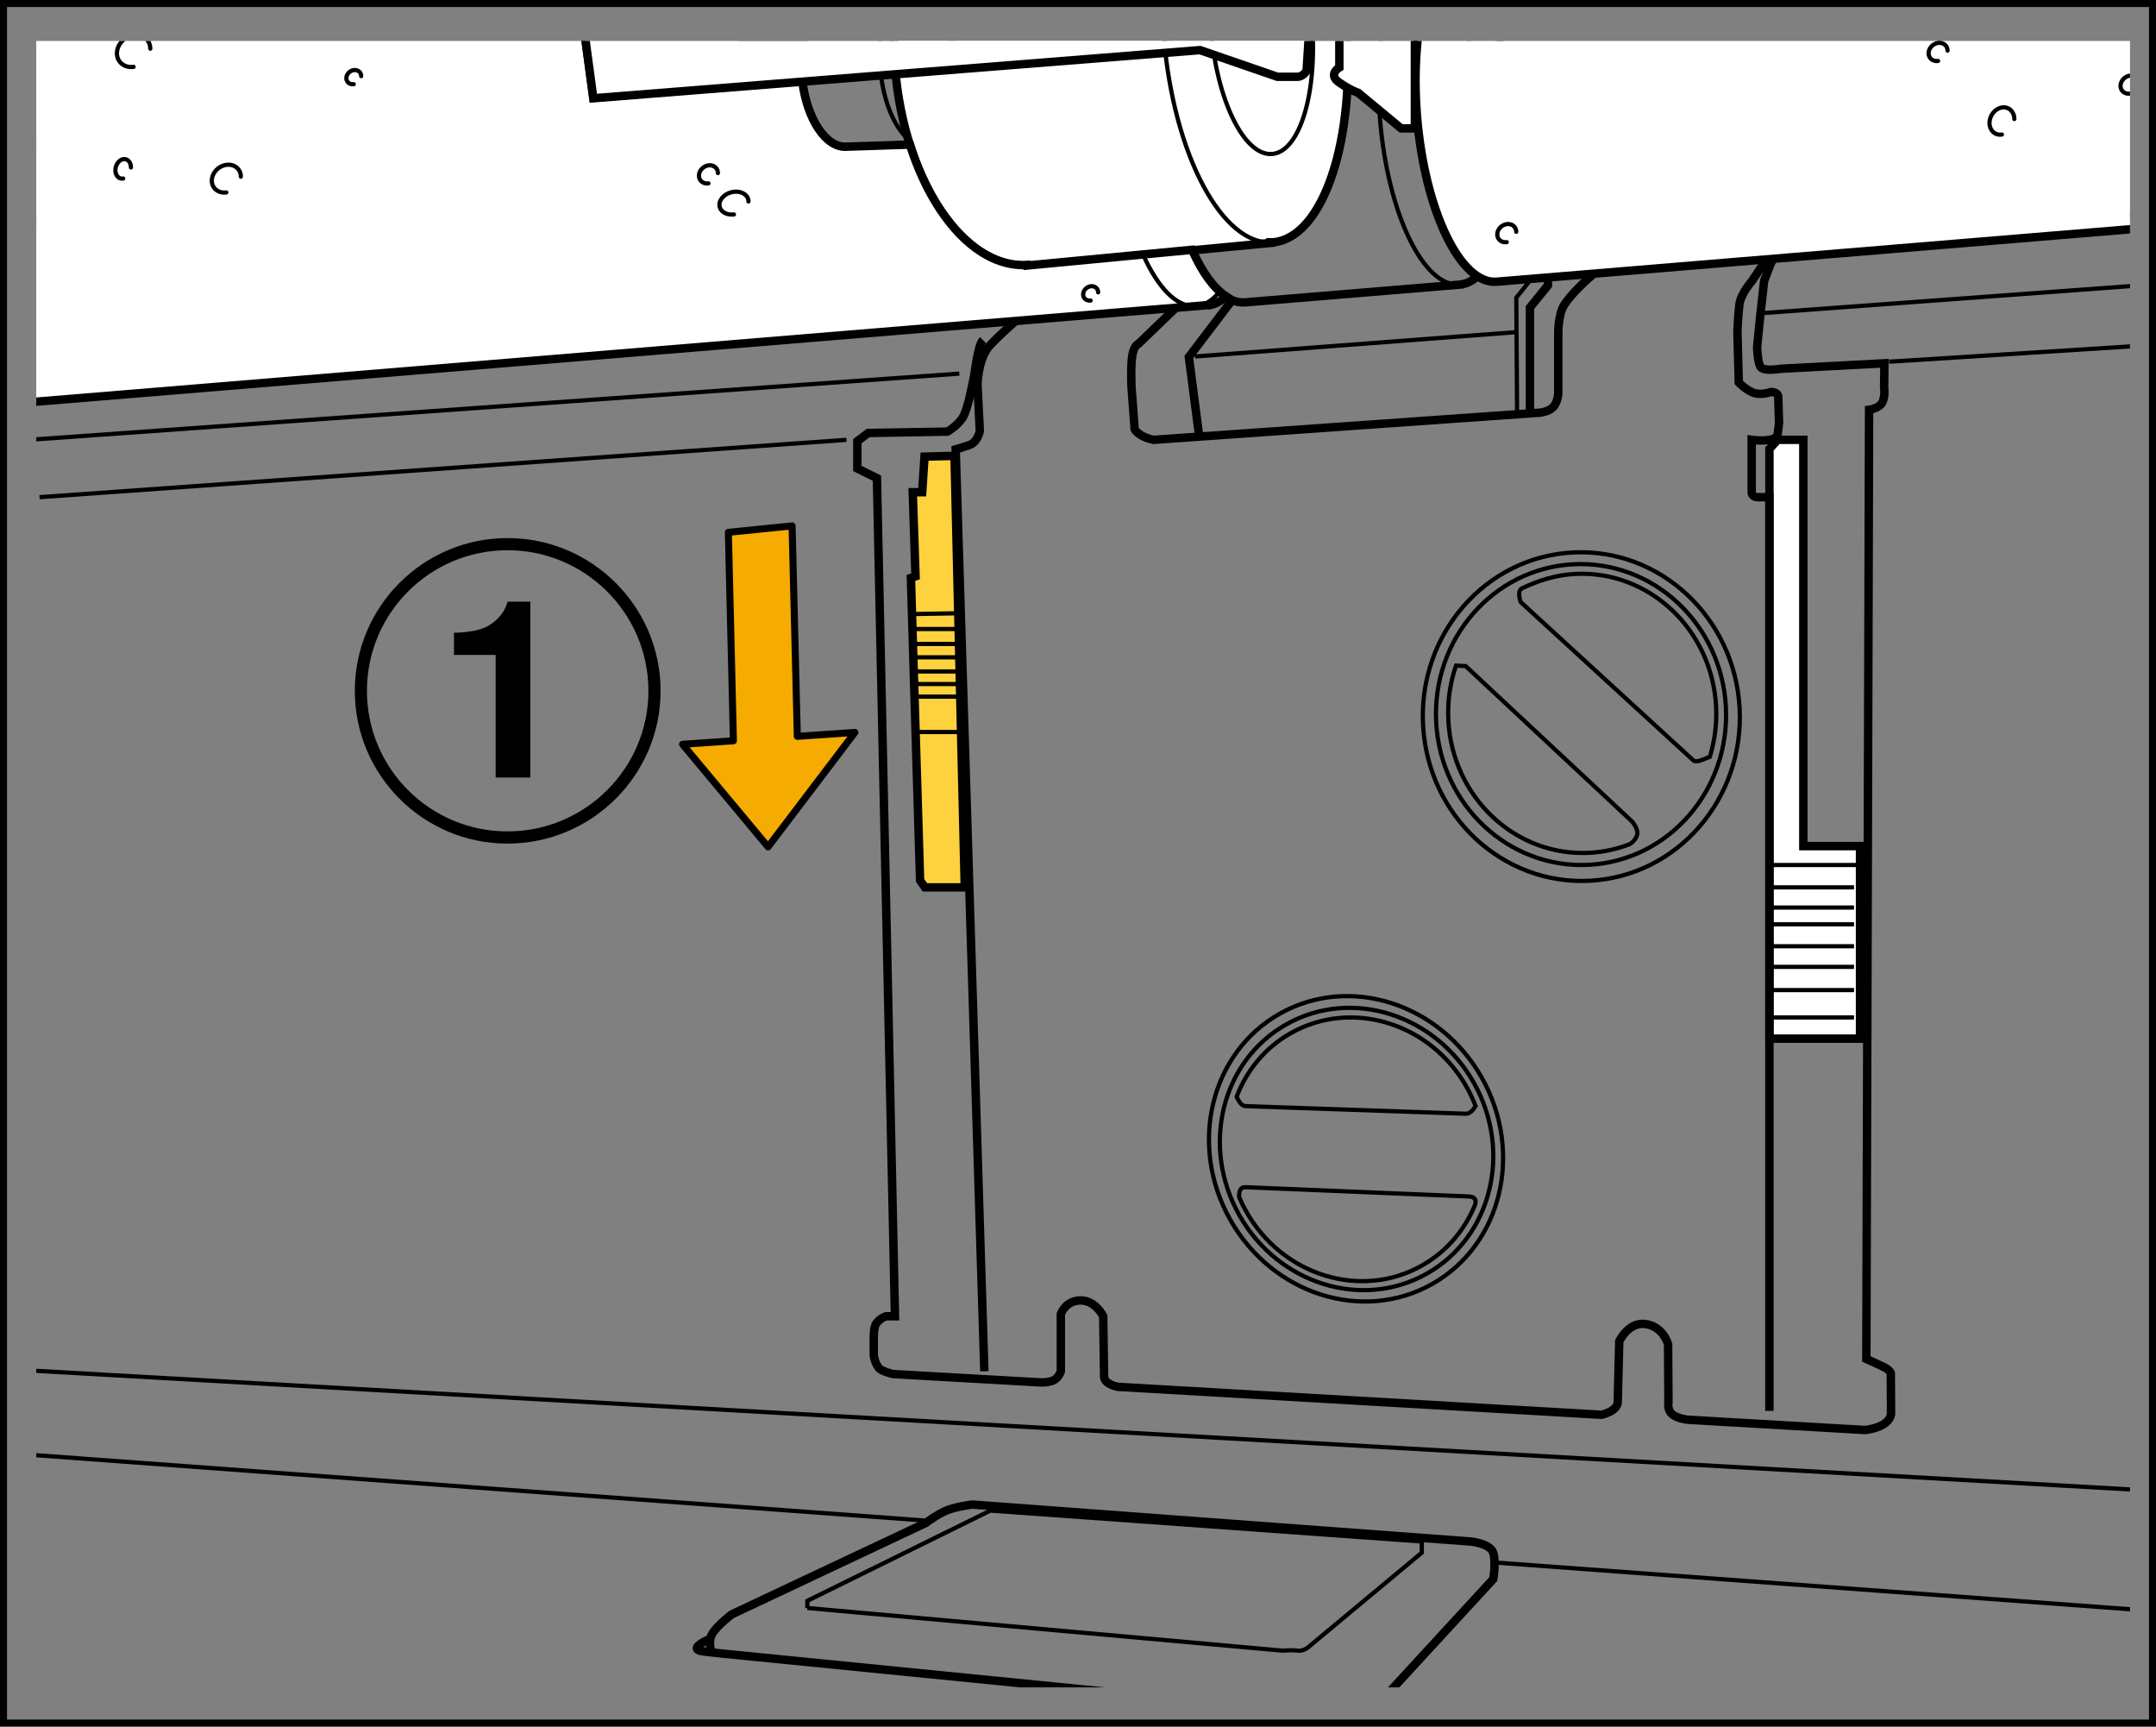 <?xml version="1.0" encoding="utf-8"?>
<!-- Generator: Adobe Illustrator 24.3.0, SVG Export Plug-In . SVG Version: 6.00 Build 0)  -->
<svg version="1.1" xmlns="http://www.w3.org/2000/svg" xmlns:xlink="http://www.w3.org/1999/xlink" x="0px" y="0px"
	 width="153.574px" height="122.953px" viewBox="0 0 153.574 122.953" enable-background="new 0 0 153.574 122.953"
	 xml:space="preserve">
<rect x="0" y="0" width="153.574" height="122.953" fill="#808080" stroke="none"/>
<g id="レイヤー_1">
</g>
<g id="レイヤー_2">
	<g>
		<rect x="0.25" y="0.25" fill="none" stroke="#000000" stroke-width="0.5" width="153.074" height="122.453"/>
		<polygon fill="#FFFFFF" points="128.453,31.32 128.453,60.253 132.492,60.253 132.492,73.963 126.038,73.963 
			126.038,31.971 126.623,31.32 		"/>
		<polygon fill="none" stroke="#000000" stroke-width="0.6" points="128.453,31.32 128.453,60.253 132.492,60.253 
			132.492,73.963 126.038,73.963 126.038,31.971 126.623,31.32 		"/>
		
			<line fill="none" stroke="#000000" stroke-width="0.3" stroke-miterlimit="10" x1="126.038" y1="72.455" x2="132.065" y2="72.455"/>
		
			<line fill="none" stroke="#000000" stroke-width="0.3" stroke-miterlimit="10" x1="126.038" y1="70.505" x2="132.065" y2="70.505"/>
		
			<line fill="none" stroke="#000000" stroke-width="0.3" stroke-miterlimit="10" x1="126.038" y1="68.852" x2="132.065" y2="68.852"/>
		
			<line fill="none" stroke="#000000" stroke-width="0.3" stroke-miterlimit="10" x1="126.038" y1="67.383" x2="132.065" y2="67.383"/>
		
			<line fill="none" stroke="#000000" stroke-width="0.3" stroke-miterlimit="10" x1="126.038" y1="65.822" x2="132.065" y2="65.822"/>
		
			<line fill="none" stroke="#000000" stroke-width="0.3" stroke-miterlimit="10" x1="126.038" y1="64.628" x2="132.065" y2="64.628"/>
		
			<line fill="none" stroke="#000000" stroke-width="0.3" stroke-miterlimit="10" x1="126.038" y1="63.19" x2="132.065" y2="63.19"/>
		
			<line fill="none" stroke="#000000" stroke-width="0.3" stroke-miterlimit="10" x1="126.038" y1="61.598" x2="132.492" y2="61.598"/>
		<g>
			<defs>
				<rect id="SVGID_1_" x="2.583" y="2.915" width="149.14" height="117.246"/>
			</defs>
			<clipPath id="SVGID_2_">
				<use xlink:href="#SVGID_1_"  overflow="visible"/>
			</clipPath>
			
				<line clip-path="url(#SVGID_2_)" fill="none" stroke="#000000" stroke-width="0.3" stroke-miterlimit="10" x1="125.662" y1="22.289" x2="171.455" y2="18.926"/>
		</g>
		
			<line fill="none" stroke="#000000" stroke-width="0.3" stroke-miterlimit="10" x1="85.124" y1="25.387" x2="108.003" y2="23.652"/>
		<g>
			<defs>
				<rect id="SVGID_3_" x="2.583" y="2.915" width="149.14" height="117.246"/>
			</defs>
			<clipPath id="SVGID_4_">
				<use xlink:href="#SVGID_3_"  overflow="visible"/>
			</clipPath>
			
				<line clip-path="url(#SVGID_4_)" fill="none" stroke="#000000" stroke-width="0.3" stroke-miterlimit="10" x1="2.078" y1="31.32" x2="68.331" y2="26.605"/>
			
				<line clip-path="url(#SVGID_4_)" fill="none" stroke="#000000" stroke-width="0.3" stroke-miterlimit="10" x1="134.563" y1="25.758" x2="170.738" y2="23.462"/>
			<path clip-path="url(#SVGID_4_)" fill="none" stroke="#000000" stroke-width="0.3" stroke-miterlimit="10" d="
				M57.507,114.508l33.851,3.038c0,0,0.595-0.061,1.063,0c0.467,0.063,0.835-0.305,0.835-0.305
				l8.02-6.673v-0.795l-30.731-2.203l-13.037,6.428V114.508z"/>
			<path clip-path="url(#SVGID_4_)" fill="none" stroke="#000000" stroke-width="0.6" stroke-miterlimit="10" d="M50.57,116.708
				c0,0-1.439,0.598-0.738,0.841c0.179,0.061,1.68,0.21,1.68,0.21l41.355,4.108c0,0,2.376,0.086,3.724-0.35
				c1.348-0.436,2.396-1.048,2.396-1.048l7.38-8.019c0,0,0.208-1.175,0-1.861
				c-0.207-0.688-1.609-0.816-1.609-0.816l-35.497-2.632c0,0-1.049,0.125-1.748,0.387
				c-0.7,0.263-1.575,0.928-1.575,0.928l-13.814,6.505c0,0-1.049,0.788-1.398,1.398
				c-0.35,0.612,0,1.4,0,1.4"/>
			<path clip-path="url(#SVGID_4_)" fill="none" stroke="#000000" stroke-width="0.3" stroke-miterlimit="10" d="M105.364,7.385
				c0.391,4.648-0.332,8.501-1.612,8.609c-1.283,0.107-2.634-3.573-3.025-8.221
				c-0.392-4.645,0.333-8.499,1.612-8.607C103.622-0.941,104.973,2.739,105.364,7.385z"/>
			<path clip-path="url(#SVGID_4_)" fill="none" stroke="#000000" stroke-width="0.6" stroke-miterlimit="10" d="M40.975,4.851
				c0.448-0.075,16.536-2.294,16.536-2.294"/>
			<path clip-path="url(#SVGID_4_)" fill="none" stroke="#000000" stroke-width="0.6" stroke-miterlimit="10" d="M58.191,9.131
				c0,0-15.805,1.863-16.188,1.926"/>
			<path clip-path="url(#SVGID_4_)" fill="none" stroke="#000000" stroke-width="0.3" stroke-miterlimit="10" d="M68.007,4.404
				c0.262,3.133-0.712,5.775-2.179,5.897C64.36,10.424,62.96,7.984,62.696,4.849
				c-0.263-3.132,0.713-5.772,2.181-5.896C66.345-1.17,67.745,1.27,68.007,4.404z"/>
			<path clip-path="url(#SVGID_4_)" fill="none" stroke="#000000" stroke-width="0.6" stroke-miterlimit="10" d="M68.007,4.404
				c-0.261-3.133-1.661-5.574-3.13-5.451L60.126,0.049c-0.225-0.084-0.453-0.136-0.688-0.117
				c-1.533,0.129-2.577,2.596-2.333,5.508c0.245,2.915,1.684,5.174,3.217,5.046
				c0,0,5.425-0.177,5.505-0.184C67.294,10.178,68.269,7.537,68.007,4.404z"/>
			<path clip-path="url(#SVGID_4_)" fill="none" stroke="#000000" stroke-width="0.3" stroke-miterlimit="10" d="M107.613,7.764
				c0.561,6.686-1.068,12.28-3.641,12.497c-2.57,0.213-5.109-5.031-5.669-11.717
				c-0.561-6.686,1.069-12.28,3.641-12.496C104.516-4.169,107.053,1.078,107.613,7.764z"/>
			<path clip-path="url(#SVGID_4_)" fill="none" stroke="#000000" stroke-width="0.6" stroke-miterlimit="10" d="M107.613,7.771
				c-0.538-6.407-2.888-11.477-5.348-11.7L102.252-4.083l-16.385,1.669
				C83.771-1.223,82.527,3.858,83.03,9.814c0.561,6.686,3.098,11.93,5.667,11.717
				c0.036-0.003,15.269-1.261,15.269-1.261v-0.001c0.001-0.001,0.004,0,0.005,0
				C106.545,20.051,108.174,14.457,107.613,7.771z"/>
			
				<line clip-path="url(#SVGID_4_)" fill="none" stroke="#000000" stroke-width="0.3" stroke-miterlimit="10" x1="66.304" y1="108.312" x2="2.079" y2="103.59"/>
			
				<line clip-path="url(#SVGID_4_)" fill="none" stroke="#000000" stroke-width="0.3" stroke-miterlimit="10" x1="170.2" y1="115.956" x2="106.537" y2="111.272"/>
			
				<line clip-path="url(#SVGID_4_)" fill="none" stroke="#000000" stroke-width="0.3" stroke-miterlimit="10" x1="2.077" y1="97.591" x2="170.736" y2="107.141"/>
			<path clip-path="url(#SVGID_4_)" fill="none" stroke="#000000" stroke-width="0.3" stroke-miterlimit="10" d="M121.791,53.896
				c0.35-1.127,0.51-2.339,0.447-3.593c-0.289-5.486-4.786-9.707-10.055-9.432
				c-1.361,0.072-2.618,0.472-3.779,1.031c-0.365,0.176-0.091,0.965-0.091,0.965l12.268,11.245
				c0,0,0.113,0.217,0.661,0L121.791,53.896z"/>
			<path clip-path="url(#SVGID_4_)" fill="none" stroke="#000000" stroke-width="0.3" stroke-miterlimit="10" d="
				M123.915,50.441c0.333,6.456-4.439,11.954-10.667,12.279c-6.225,0.328-11.546-4.641-11.883-11.099
				c-0.337-6.456,4.435-11.952,10.663-12.279C118.256,39.019,123.572,43.987,123.915,50.441z"/>
			<path clip-path="url(#SVGID_4_)" fill="none" stroke="#000000" stroke-width="0.3" stroke-miterlimit="10" d="M103.715,47.396
				c-0.421,1.214-0.618,2.533-0.547,3.904c0.284,5.484,4.786,9.706,10.051,9.43
				c1.009-0.053,1.974-0.267,2.87-0.617c0,0,0.402-0.228,0.522-0.65
				c0.121-0.421-0.35-0.957-0.35-0.957l-11.857-11.07L103.715,47.396z"/>
			<path clip-path="url(#SVGID_4_)" fill="none" stroke="#000000" stroke-width="0.3" stroke-miterlimit="10" d="M88.709,84.542
				l15.936,0.661c0.658,0.027,0.421,0.599,0.421,0.599c-0.728,1.785-2.017,3.326-3.793,4.326
				c-4.337,2.44-9.937,0.708-12.509-3.867c-0.186-0.328-0.35-0.663-0.493-1.001
				C88.27,85.259,88.171,84.518,88.709,84.542z"/>
			<path clip-path="url(#SVGID_4_)" fill="none" stroke="#000000" stroke-width="0.3" stroke-miterlimit="10" d="
				M104.404,79.31l-15.694-0.542c-0.361-0.012-0.622-0.668-0.622-0.668
				c0.71-1.876,2.029-3.503,3.875-4.54c4.342-2.439,9.944-0.708,12.516,3.865
				c0.243,0.434,0.453,0.878,0.624,1.327C105.102,78.753,104.822,79.324,104.404,79.31z"/>
			<path clip-path="url(#SVGID_4_)" fill="none" stroke="#000000" stroke-width="0.3" stroke-miterlimit="10" d="M104.992,77.121
				c2.753,4.906,1.25,10.986-3.374,13.585c-4.613,2.596-10.59,0.721-13.348-4.186
				C85.512,81.616,87.018,75.534,91.635,72.939C96.256,70.342,102.232,72.216,104.992,77.121z"/>
			<path clip-path="url(#SVGID_4_)" fill="none" stroke="#000000" stroke-width="0.3" stroke-miterlimit="10" d="
				M105.562,76.766c2.986,5.319,1.397,11.888-3.56,14.676c-4.951,2.783-11.387,0.725-14.378-4.596
				c-2.99-5.315-1.401-11.885,3.553-14.67C96.133,69.391,102.57,71.447,105.562,76.766z"/>
			<path clip-path="url(#SVGID_4_)" fill="none" stroke="#000000" stroke-width="0.3" stroke-miterlimit="10" d="
				M122.937,50.344c0.305,5.911-4.061,10.944-9.763,11.241c-5.697,0.297-10.566-4.251-10.874-10.161
				c-0.309-5.909,4.056-10.941,9.758-11.241C117.759,39.887,122.624,44.433,122.937,50.344z"/>
			
				<line clip-path="url(#SVGID_4_)" fill="none" stroke="#000000" stroke-width="0.6" stroke-miterlimit="10" x1="40.975" y1="4.851" x2="1.741" y2="10.301"/>
			<polyline clip-path="url(#SVGID_4_)" fill="none" stroke="#000000" stroke-width="0.6" stroke-miterlimit="10" points="
				106.238,18.482 110.21,18.137 110.262,18.361 110.262,20.32 108.981,21.897 108.981,29.286 			"/>
			<polyline clip-path="url(#SVGID_4_)" fill="none" stroke="#000000" stroke-width="0.3" stroke-miterlimit="10" points="
				108.063,29.404 108.007,21.199 110.153,18.512 			"/>
			<polyline clip-path="url(#SVGID_4_)" fill="none" stroke="#000000" stroke-width="0.6" stroke-miterlimit="10" points="
				85.412,31.022 84.684,25.424 87.765,21.372 			"/>
			<path clip-path="url(#SVGID_4_)" fill="none" stroke="#000000" stroke-width="0.6" stroke-miterlimit="10" d="M70.117,97.65
				l-2.043-65.648c0,0,0.294-0.075,0.971-0.308c0.612-0.211,0.749-1.009,0.749-1.009L69.626,27.383
				c0,0,0.029-1.609,0.716-2.577c0.51-0.719,3.752-3.486,3.752-3.486l10.161-0.612v0.735l-3.183,3.06
				c0,0-0.296,0.081-0.419,0.816C80.532,26.054,80.598,27.551,80.598,27.551l0.224,3.023
				c0,0,0.295,0.542,1.352,0.747l27.301-1.92c0,0,0.857,0,1.224-0.489c0.367-0.491,0.297-1.192,0.297-1.192
				v-3.863c0,0-0.042-1.45,0.448-2.184c0.488-0.735,1.453-1.623,1.453-1.623l2.577-2.28l11.148-1.224
				v0.735l-1.848,2.757c0,0-0.777,0.876-0.875,1.654c-0.098,0.779-0.141,1.941-0.141,1.941l0.098,3.603
				c0,0,0.333,0.388,0.918,0.682c0.583,0.29,1.361,0,1.361,0s0.534-0.027,0.534,0.363
				c0,0.388,0.056,1.848,0.056,1.848l-0.103,0.804c0,0,0,0.292-0.585,0.389c-0.583,0.098-1.263,0-1.263,0
				v3.695c0,0-0.044,0.389,0.465,0.389h0.798v65.067"/>
			<g clip-path="url(#SVGID_4_)">
				<polygon fill="#FDD23E" points="67.992,32.461 65.855,32.517 65.689,35.051 65.016,35.051 65.214,41.042 
					64.885,41.154 65.539,62.695 65.883,63.19 68.721,63.19 				"/>
				<polyline fill="none" stroke="#000000" stroke-width="0.6" points="67.992,32.461 65.855,32.517 65.689,35.051 
					65.016,35.051 65.214,41.042 64.885,41.154 65.539,62.695 65.883,63.19 68.721,63.19 67.992,32.461 				"/>
				
					<line fill="none" stroke="#000000" stroke-width="0.3" stroke-miterlimit="10" x1="65.167" y1="44.793" x2="68.423" y2="44.793"/>
				
					<line fill="none" stroke="#000000" stroke-width="0.3" stroke-miterlimit="10" x1="65.145" y1="45.857" x2="68.401" y2="45.857"/>
				
					<line fill="none" stroke="#000000" stroke-width="0.3" stroke-miterlimit="10" x1="65.204" y1="46.809" x2="68.461" y2="46.809"/>
				
					<line fill="none" stroke="#000000" stroke-width="0.3" stroke-miterlimit="10" x1="65.104" y1="47.816" x2="68.359" y2="47.816"/>
				
					<line fill="none" stroke="#000000" stroke-width="0.3" stroke-miterlimit="10" x1="65.085" y1="48.712" x2="68.341" y2="48.712"/>
				
					<line fill="none" stroke="#000000" stroke-width="0.3" stroke-miterlimit="10" x1="65.49" y1="52.128" x2="68.746" y2="52.128"/>
				
					<line fill="none" stroke="#000000" stroke-width="0.3" stroke-miterlimit="10" x1="65.065" y1="49.608" x2="68.322" y2="49.608"/>
				
					<line fill="none" stroke="#000000" stroke-width="0.3" stroke-miterlimit="10" x1="64.872" y1="43.729" x2="68.208" y2="43.673"/>
			</g>
			
				<line clip-path="url(#SVGID_4_)" fill="none" stroke="#000000" stroke-width="0.6" stroke-miterlimit="10" x1="2.078" y1="15.857" x2="42.003" y2="11.058"/>
			
				<line clip-path="url(#SVGID_4_)" fill="none" stroke="#000000" stroke-width="0.3" stroke-miterlimit="10" x1="2.815" y1="35.405" x2="60.292" y2="31.321"/>
			<path clip-path="url(#SVGID_4_)" fill="#FFFFFF" d="M95.899,1.609c-0.697-8.336-4.169-14.852-7.759-14.553
				l-17.049,2.45c-0.092,0.003-0.182-0.009-0.273-0.001c-0.309,0.025-0.612,0.088-0.908,0.171
				l-0.62,0.09l0.018,0.129c-3.74,1.599-6.152,7.818-5.547,15.004
				c0.675,8.046,4.865,14.267,9.396,14.011l0.006,0.04l17.353-1.653l-0.004-0.048
				c0.053,0,0.105,0.01,0.159,0.007C94.262,16.951,96.601,9.947,95.899,1.609"/>
			<path clip-path="url(#SVGID_4_)" fill="none" stroke="#000000" stroke-width="0.6" stroke-miterlimit="10" d="M95.899,1.609
				c-0.697-8.336-4.169-14.852-7.759-14.553l-17.049,2.45c-0.092,0.003-0.182-0.009-0.273-0.001
				c-0.309,0.025-0.612,0.088-0.908,0.171l-0.62,0.09l0.018,0.129
				c-3.74,1.599-6.152,7.818-5.547,15.004c0.675,8.046,4.865,14.267,9.396,14.011l0.006,0.04
				l17.353-1.653l-0.004-0.048c0.053,0,0.105,0.01,0.159,0.007
				C94.262,16.951,96.601,9.947,95.899,1.609z"/>
			<g clip-path="url(#SVGID_4_)">
				<path fill="#FFFFFF" d="M87.33,21.099c-0.883-0.568-1.716-1.733-2.417-3.31l-11.757,1.12l-0.007-0.04
					c-3.436,0.194-6.674-3.343-8.333-8.572c-1.586,0.053-4.5,0.148-4.5,0.148
					c-1.466,0.122-2.832-1.943-3.167-4.67L42.259,6.957l-0.734-5.448l-0.844-5.701L-5.843-2.116v3.625
					V29.299c0.195-0.015,91.975-7.579,91.975-7.579l-0.112,0.031
					C86.492,21.711,86.929,21.476,87.33,21.099z"/>
				
					<path fill="none" stroke="#000000" stroke-width="0.3" stroke-linecap="round" stroke-linejoin="round" stroke-miterlimit="10" d="
					M77.688,21.4c-0.295,0.041-0.535-0.154-0.535-0.434c0-0.28,0.24-0.54,0.535-0.581
					c0.295-0.041,0.534,0.154,0.534,0.434"/>
				
					<path fill="none" stroke="#000000" stroke-width="0.3" stroke-linecap="round" stroke-linejoin="round" stroke-miterlimit="10" d="
					M52.28,15.272c-0.571,0.065-1.035-0.244-1.035-0.691c0-0.445,0.464-0.86,1.035-0.925
					c0.571-0.064,1.034,0.245,1.034,0.691"/>
				
					<path fill="none" stroke="#000000" stroke-width="0.3" stroke-linecap="round" stroke-linejoin="round" stroke-miterlimit="10" d="
					M50.462,13.059c-0.373,0.051-0.676-0.194-0.676-0.549c0-0.354,0.303-0.683,0.676-0.735
					c0.373-0.051,0.676,0.195,0.676,0.549"/>
				
					<path fill="none" stroke="#000000" stroke-width="0.3" stroke-linecap="round" stroke-linejoin="round" stroke-miterlimit="10" d="
					M25.199,5.995c-0.292,0.04-0.529-0.152-0.529-0.429c0-0.277,0.237-0.534,0.529-0.574
					c0.292-0.04,0.528,0.152,0.528,0.429"/>
				
					<path fill="none" stroke="#000000" stroke-width="0.3" stroke-linecap="round" stroke-linejoin="round" stroke-miterlimit="10" d="
					M16.122,13.703c-0.571,0.079-1.034-0.297-1.034-0.839c0-0.542,0.463-1.046,1.034-1.124
					c0.571-0.079,1.034,0.298,1.034,0.839"/>
				
					<path fill="none" stroke="#000000" stroke-width="0.3" stroke-linecap="round" stroke-linejoin="round" stroke-miterlimit="10" d="
					M9.518,4.76C8.862,4.851,8.329,4.419,8.329,3.795c0-0.622,0.533-1.201,1.188-1.292
					c0.656-0.091,1.188,0.342,1.188,0.964"/>
				
					<path fill="none" stroke="#000000" stroke-width="0.3" stroke-linecap="round" stroke-linejoin="round" stroke-miterlimit="10" d="
					M8.774,12.714C8.467,12.769,8.219,12.505,8.219,12.124c0-0.38,0.249-0.734,0.555-0.79
					c0.306-0.055,0.554,0.209,0.554,0.59"/>
				<path fill="none" stroke="#000000" stroke-width="0.6" stroke-miterlimit="10" d="M87.33,21.099
					c-0.883-0.568-1.716-1.733-2.417-3.31l-11.757,1.12l-0.007-0.04
					c-3.436,0.194-6.674-3.343-8.333-8.572c-1.586,0.053-4.5,0.148-4.5,0.148
					c-1.466,0.122-2.832-1.943-3.167-4.67L42.259,6.957l-0.734-5.448l-0.844-5.701L-5.843-2.116v3.625
					V29.299c0.195-0.015,91.975-7.579,91.975-7.579l-0.112,0.031
					C86.492,21.711,86.929,21.476,87.33,21.099z"/>
				<path fill="none" stroke="#000000" stroke-width="0.3" stroke-miterlimit="10" d="M86.863,20.779
					c-0.491,0.609-1.052,0.969-1.668,1.021c-1.358,0.113-2.707-1.298-3.76-3.639"/>
			</g>
			<path clip-path="url(#SVGID_4_)" fill="none" stroke="#000000" stroke-width="0.3" stroke-miterlimit="10" d="M93.446,1.464
				c0.426,5.08-0.839,9.333-2.829,9.501c-1.991,0.165-3.948-3.817-4.372-8.899
				c-0.43-5.077,0.841-9.332,2.831-9.499C91.065-7.598,93.02-3.616,93.446,1.464z"/>
			<path clip-path="url(#SVGID_4_)" fill="none" stroke="#000000" stroke-width="0.3" stroke-miterlimit="10" d="M95.899,1.609
				c0.702,8.339-1.637,15.342-5.229,15.645c-3.59,0.299-7.064-6.217-7.764-14.557
				c-0.701-8.335,1.643-15.34,5.234-15.641C91.73-13.244,95.203-6.727,95.899,1.609z"/>
			<path clip-path="url(#SVGID_4_)" fill="#FFFFFF" d="M41.53,1.549l0.734,5.448l43.214-3.428l5.51,1.898h1.43
				c0.408,0,0.652-0.429,0.652-0.429l0.244-3.856"/>
			<path clip-path="url(#SVGID_4_)" fill="none" stroke="#000000" stroke-width="0.6" stroke-miterlimit="10" d="M41.53,1.549
				l0.734,5.448l43.214-3.428l5.51,1.898h1.43c0.408,0,0.652-0.429,0.652-0.429l0.244-3.856"/>
			<path clip-path="url(#SVGID_4_)" fill="#FFFFFF" d="M95.403,1.977V4.8c0,0-0.852,0.504,0,1.083
				c0.851,0.578,1.34,0.724,1.34,0.724l3.061,2.538h0.979V1.977"/>
			<path clip-path="url(#SVGID_4_)" fill="none" stroke="#000000" stroke-width="0.6" stroke-miterlimit="10" d="M95.403,1.977
				V4.8c0,0-0.852,0.504,0,1.083c0.851,0.578,1.34,0.724,1.34,0.724l3.061,2.538h0.979V1.977"/>
			<path clip-path="url(#SVGID_4_)" fill="none" stroke="#000000" stroke-width="0.6" stroke-miterlimit="10" d="
				M171.455,13.717L127.495,17.218c0,0-1.168,1.07-1.362,1.556c-0.194,0.486-0.471,1.22-0.471,1.22
				l-0.28,2.519l-0.221,2.195c0,0,0.026,0.998,0.221,1.387c0.195,0.391,1.4,0.169,1.4,0.169
				l7.447-0.393l-0.022,1.754c0,0,0.096,0.485-0.099,0.972c-0.195,0.486-0.971,0.584-0.971,0.584
				l-0.195,67.592c0,0,0.876,0.389,1.266,0.585c0.388,0.191,0.477,0.417,0.477,0.417l0.017,2.917
				c0,0-0.019,0.435-0.579,0.76c-0.548,0.319-1.277,0.38-1.277,0.38l-12.635-0.731
				c0,0-0.746-0.077-1.107-0.398s-0.258-0.816-0.258-0.816l-0.025-4.155c0,0-0.344-1.309-1.664-1.451
				c-1.177-0.126-1.814,1.229-1.814,1.229l-0.113,4.43c0,0-0.057,0.302-0.449,0.531
				c-0.383,0.221-0.699,0.277-0.699,0.277l-34.233-1.977c0,0-0.29,0.03-0.762-0.194
				c-0.435-0.206-0.439-0.514-0.439-0.514L78.582,93.729c0,0-0.539-1.124-1.608-1.124
				c-1.071,0-1.409,0.96-1.409,0.96v4.085c0,0-0.154,0.492-0.544,0.654
				c-0.389,0.171-0.921,0.138-0.921,0.138l-10.508-0.596c0,0-0.783-0.195-0.969-0.406
				c-0.303-0.341-0.385-0.904-0.385-0.904V95.316c0,0-0.025-0.801,0.183-1.077
				c0.286-0.383,0.688-0.505,0.688-0.505H63.75l-1.286-59.682l-1.395-0.691v-1.945l0.777-0.583
				l5.641-0.097c0,0,0.682-0.389,1.07-0.973c0.389-0.583,0.681-2.333,0.779-2.723
				c0.097-0.39,0.292-2.432,0.68-2.822"/>
			<g clip-path="url(#SVGID_4_)">
				<path fill="#FFFFFF" d="M104.581-4.152c-2.572,0.216-4.202,5.811-3.641,12.496
					c0.56,6.687,3.099,11.931,5.669,11.717c0.107-0.008,54.997-4.552,54.997-4.552V-4.152H104.581z"/>
				
					<path fill="none" stroke="#000000" stroke-width="0.3" stroke-linecap="round" stroke-linejoin="round" stroke-miterlimit="10" d="
					M107.327,17.244c-0.374,0.051-0.676-0.194-0.676-0.549c0-0.354,0.302-0.683,0.676-0.735
					c0.374-0.051,0.676,0.195,0.676,0.549"/>
				
					<path fill="none" stroke="#000000" stroke-width="0.3" stroke-linecap="round" stroke-linejoin="round" stroke-miterlimit="10" d="
					M138.051,4.341c-0.374,0.051-0.676-0.194-0.676-0.549c0-0.354,0.302-0.683,0.676-0.735
					c0.374-0.051,0.676,0.195,0.676,0.549"/>
				
					<path fill="none" stroke="#000000" stroke-width="0.3" stroke-linecap="round" stroke-linejoin="round" stroke-miterlimit="10" d="
					M151.723,6.666c-0.374,0.051-0.676-0.194-0.676-0.549c0-0.354,0.302-0.683,0.676-0.735
					c0.374-0.051,0.676,0.195,0.676,0.549"/>
				
					<path fill="none" stroke="#000000" stroke-width="0.3" stroke-linecap="round" stroke-linejoin="round" stroke-miterlimit="10" d="
					M142.598,9.58c-0.49,0.077-0.885-0.291-0.885-0.824c0-0.531,0.396-1.024,0.885-1.102
					c0.489-0.077,0.885,0.292,0.885,0.823"/>
				<path fill="none" stroke="#000000" stroke-width="0.6" stroke-miterlimit="10" d="M104.581-4.152
					c-2.572,0.216-4.202,5.811-3.641,12.496c0.56,6.687,3.099,11.931,5.669,11.717
					c0.107-0.008,54.997-4.552,54.997-4.552V-4.152H104.581z"/>
			</g>
		</g>
		<g>
			<polygon fill="#F6AB00" points="56.794,52.438 56.421,37.45 51.882,37.907 52.243,52.753 48.619,53.003 
				54.71,60.307 60.897,52.156 			"/>
			
				<polygon fill="none" stroke="#000000" stroke-width="0.5" stroke-linecap="round" stroke-linejoin="round" stroke-miterlimit="7" points="
				56.794,52.438 56.421,37.45 51.882,37.907 52.243,52.753 48.619,53.003 54.71,60.307 60.897,52.156 			
				"/>
		</g>
		<path d="M25.273,49.196c0-6.004,4.875-10.879,10.878-10.879c6.004,0,10.904,4.875,10.904,10.879
			c0,6.001-4.9,10.878-10.904,10.878C30.148,60.073,25.273,55.197,25.273,49.196z M36.15,59.206
			c5.526,0,10.037-4.484,10.037-10.01c0-5.529-4.51-10.013-10.037-10.013
			c-5.526,0-10.013,4.484-10.013,10.013C26.137,54.722,30.624,59.206,36.15,59.206z M32.337,45.055
			c0,0,1.628,0.023,2.493-0.518c1.147-0.695,1.32-1.69,1.32-1.69h1.628V55.37h-2.473v-8.733h-2.969
			V45.055z"/>
	</g>
</g>
</svg>
